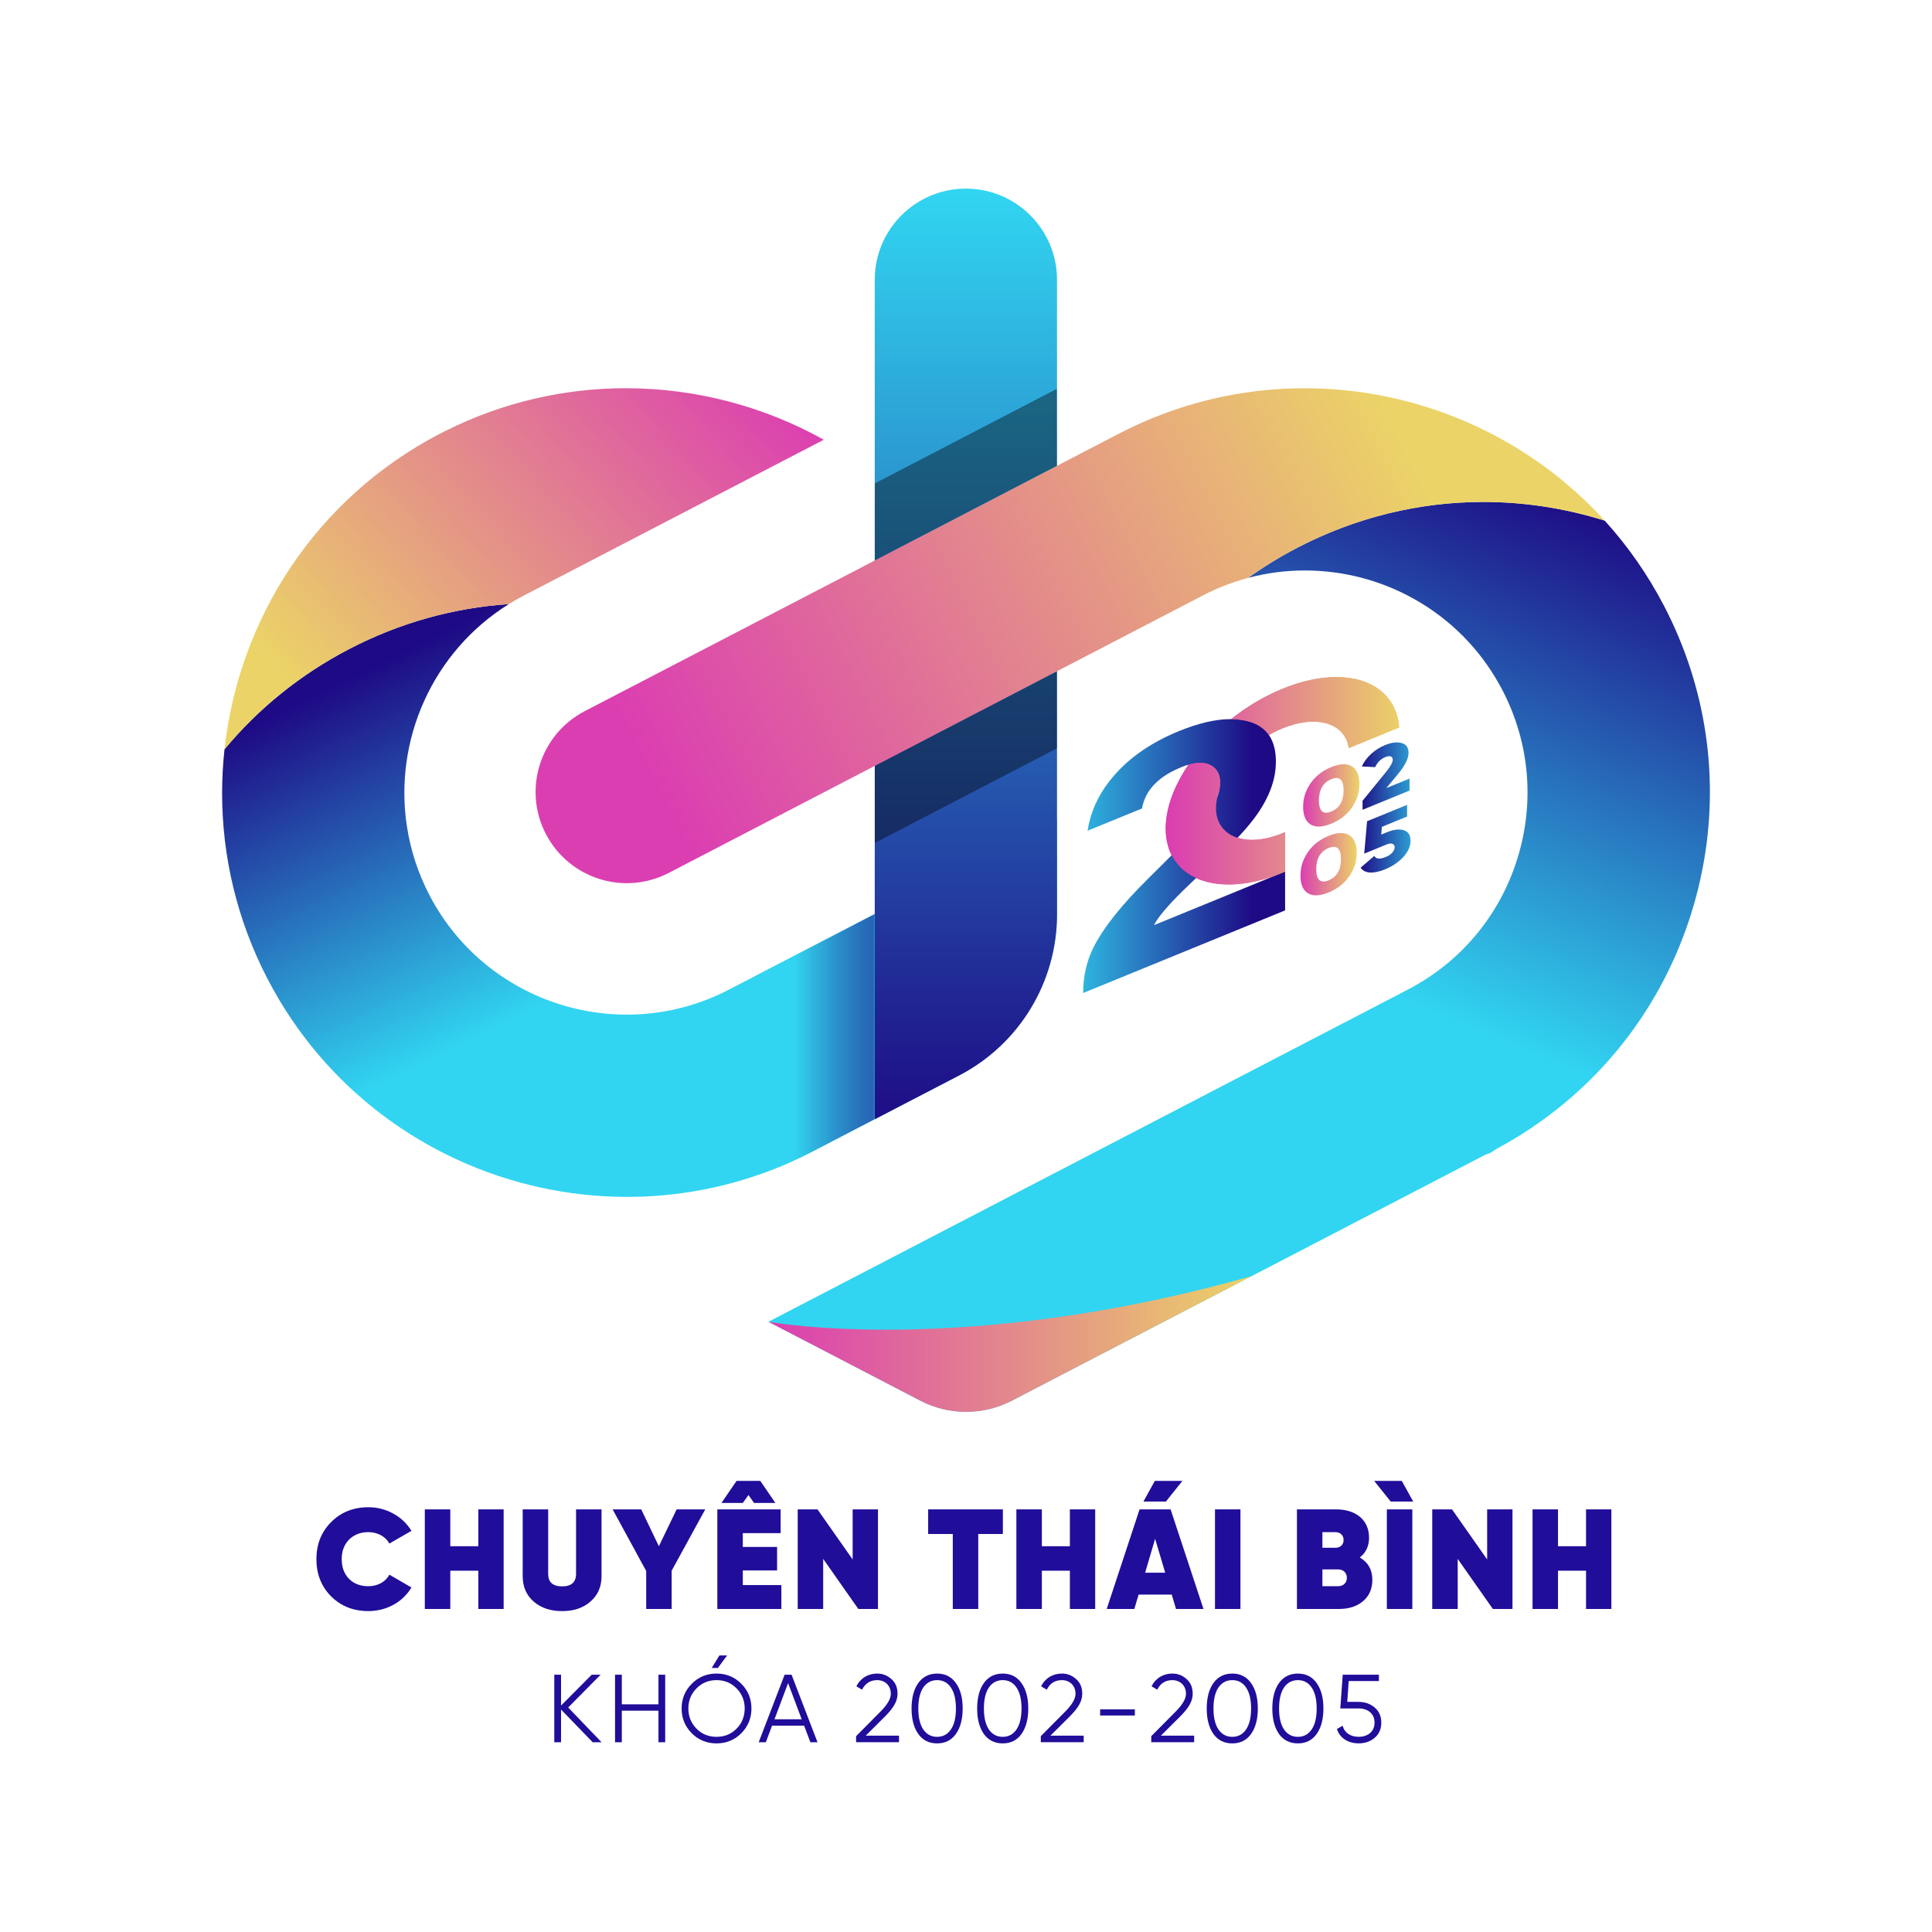 <svg xmlns="http://www.w3.org/2000/svg" xmlns:xlink="http://www.w3.org/1999/xlink" viewBox="0 0 1200 1200"><defs><style>      .cls-1 {        clip-path: url(#clippath);      }      .cls-2 {        fill: none;      }      .cls-2, .cls-3, .cls-4, .cls-5, .cls-6, .cls-7, .cls-8, .cls-9, .cls-10, .cls-11, .cls-12, .cls-13, .cls-14, .cls-15, .cls-16, .cls-17, .cls-18, .cls-19, .cls-20, .cls-21 {        stroke-width: 0px;      }      .cls-22 {        mask: url(#mask);      }      .cls-23 {        mix-blend-mode: overlay;        opacity: .4;      }      .cls-3 {        fill: url(#linear-gradient);      }      .cls-4 {        fill: url(#linear-gradient-11);      }      .cls-5 {        fill: url(#linear-gradient-12);      }      .cls-6 {        fill: url(#linear-gradient-13);      }      .cls-7 {        fill: url(#linear-gradient-10);      }      .cls-8 {        fill: url(#linear-gradient-17);      }      .cls-9 {        fill: url(#linear-gradient-16);      }      .cls-10 {        fill: url(#linear-gradient-15);      }      .cls-11 {        fill: url(#linear-gradient-18);      }      .cls-12 {        fill: url(#linear-gradient-14);      }      .cls-24 {        clip-path: url(#clippath-1);      }      .cls-25 {        clip-path: url(#clippath-4);      }      .cls-26 {        clip-path: url(#clippath-3);      }      .cls-27 {        clip-path: url(#clippath-2);      }      .cls-28 {        clip-path: url(#clippath-7);      }      .cls-29 {        clip-path: url(#clippath-8);      }      .cls-30 {        clip-path: url(#clippath-6);      }      .cls-31 {        clip-path: url(#clippath-5);      }      .cls-32 {        clip-path: url(#clippath-9);      }      .cls-33 {        clip-path: url(#clippath-20);      }      .cls-34 {        clip-path: url(#clippath-14);      }      .cls-35 {        clip-path: url(#clippath-13);      }      .cls-36 {        clip-path: url(#clippath-12);      }      .cls-37 {        clip-path: url(#clippath-10);      }      .cls-38 {        clip-path: url(#clippath-15);      }      .cls-39 {        clip-path: url(#clippath-17);      }      .cls-40 {        clip-path: url(#clippath-16);      }      .cls-41 {        clip-path: url(#clippath-19);      }      .cls-42 {        clip-path: url(#clippath-11);      }      .cls-43 {        clip-path: url(#clippath-18);      }      .cls-44 {        opacity: .6;      }      .cls-13 {        fill: url(#linear-gradient-4);      }      .cls-14 {        fill: url(#linear-gradient-2);      }      .cls-15 {        fill: url(#linear-gradient-3);      }      .cls-16 {        fill: url(#linear-gradient-8);      }      .cls-17 {        fill: url(#linear-gradient-9);      }      .cls-18 {        fill: url(#linear-gradient-7);      }      .cls-19 {        fill: url(#linear-gradient-5);      }      .cls-20 {        fill: url(#linear-gradient-6);      }      .cls-45 {        isolation: isolate;      }      .cls-46 {        mask: url(#mask-2);      }      .cls-47 {        mask: url(#mask-1);      }      .cls-21 {        fill: #200d9a;      }    </style><clipPath id="clippath"><rect class="cls-2" width="1200" height="1200"></rect></clipPath><clipPath id="clippath-1"><rect class="cls-2" width="1200" height="1200"></rect></clipPath><clipPath id="clippath-2"><path class="cls-2" d="m216.79,403.18c-30.14,15.69-56.27,36.84-77.33,62.21-1.01,9.04-1.5,18.15-1.5,27.29,0,39.04,9.11,78.63,28.35,115.58,8.9,17.1,19.51,32.76,31.52,46.86,48.27,56.71,119.03,88.3,191.69,88.3,5.52,0,11.05-.18,16.59-.57,32.97-2.17,66.01-10.93,97.2-26.89.53-.27,1.06-.53,1.57-.8l.2-.11,38.24-19.86,35.29-18.32,16.87-8.76c37.51-19.48,61.04-58.23,61.04-100.5v-58.78l-17.51,9.09-66.1,34.35-29.59,15.37-73.97,38.42-16.4,8.52-.25.12c-67.46,35.04-150.87,8.7-185.98-58.74-7.11-13.67-11.71-28-13.94-42.45-8.31-53.47,15.64-108.61,63.25-138.29-34.23,2.26-67.92,11.64-99.25,27.95"></path></clipPath><linearGradient id="linear-gradient" x1="0" y1="1199.97" x2="1" y2="1199.97" gradientTransform="translate(-472260.07 355.37) rotate(90) scale(393.89 -393.89)" gradientUnits="userSpaceOnUse"><stop offset="0" stop-color="#1e0a85"></stop><stop offset=".6" stop-color="#31d5f1"></stop><stop offset="1" stop-color="#31d5f1"></stop></linearGradient><clipPath id="clippath-3"><path class="cls-2" d="m805.67,340.26c-10.67,5.55-20.82,11.78-30.44,18.68,11.66-3.11,23.51-4.62,35.27-4.62,48.72,0,95.87,25.84,120.9,71.05.6,1.04,1.17,2.12,1.73,3.2,17.02,32.67,20.27,70.03,9.2,105.18-10.93,34.69-34.56,63.13-66.6,80.22l-3.86,2,.02.02-59.75,31.03-101.3,52.62-110.77,57.54-122.79,63.79,94.41,49.04c17.79,9.24,38.98,9.24,56.77,0l94.39-49.04,75.46-39.2,124.46-64.65,2.9-.99,3.82-2.51c9.68-5.18,18.93-10.95,27.72-17.25,44.03-31.43,76.54-76.06,93.1-128.56,3.01-9.52,5.43-19.12,7.27-28.78,10.58-55.26,2.35-112.07-24.02-162.72-10.21-19.62-22.66-37.32-36.88-52.96-24.75-7.75-50.1-11.6-75.33-11.59-39.83,0-79.34,9.58-115.68,28.5"></path></clipPath><linearGradient id="linear-gradient-2" x1="0" y1="1199.91" x2="1" y2="1199.91" gradientTransform="translate(1117.35 -395852.7) rotate(180) scale(330.4 -330.4)" gradientUnits="userSpaceOnUse"><stop offset="0" stop-color="#1e0a85"></stop><stop offset="1" stop-color="#31d5f1"></stop></linearGradient><clipPath id="clippath-4"><path class="cls-2" d="m276.57,267.7l-1.13.58c-.78.37-1.56.78-2.33,1.18-77.25,40.21-124.86,115.22-133.65,195.92,21.07-25.36,47.19-46.52,77.33-62.21,31.33-16.31,65.02-25.68,99.25-27.95,3.02-1.89,6.14-3.66,9.36-5.34.04-.02.07-.03.11-.05l186.17-96.7c-37.46-20.88-79.89-32-123-32-37.81,0-76.14,8.55-112.1,26.57"></path></clipPath><linearGradient id="linear-gradient-3" x1="0" y1="1199.94" x2="1" y2="1199.94" gradientTransform="translate(168.4 421052.4) scale(350.6 -350.6)" gradientUnits="userSpaceOnUse"><stop offset="0" stop-color="#ebd367"></stop><stop offset="1" stop-color="#db3eb1"></stop></linearGradient><clipPath id="clippath-5"><path class="cls-2" d="m543.32,173.76v521.44l35.29-18.32,17.17-8.92c37.32-19.39,60.75-57.95,60.75-100V173.76c0-31.26-25.34-56.6-56.6-56.6s-56.6,25.34-56.6,56.6"></path></clipPath><linearGradient id="linear-gradient-4" x1="0" y1="1200" x2="1" y2="1200" gradientTransform="translate(694253.61 695.2) rotate(-90) scale(578.04 -578.04)" xlink:href="#linear-gradient-2"></linearGradient><clipPath id="clippath-6"><path class="cls-2" d="m477.28,820.97l94.4,49.04c17.81,9.24,38.99,9.24,56.78,0l94.39-49.04,54.71-28.41c-179.27,50.79-300.29,28.41-300.29,28.41"></path></clipPath><linearGradient id="linear-gradient-5" x1="0" y1="1200" x2="1" y2="1200" gradientTransform="translate(477.28 361181.14) scale(300.29 -300.29)" gradientUnits="userSpaceOnUse"><stop offset="0" stop-color="#db3eb1"></stop><stop offset="1" stop-color="#ebd367"></stop></linearGradient><clipPath id="clippath-7"><path class="cls-2" d="m694.96,269.36l-38.44,19.97-113.21,58.82-180.11,93.55c-27.75,14.42-38.56,48.59-24.14,76.33,14.42,27.74,48.57,38.54,76.33,24.15l127.92-66.46,113.21-58.81,90.55-47.03.16-.09c9.09-4.72,18.48-8.31,28-10.84,9.62-6.9,19.78-13.12,30.44-18.68,59.35-30.9,127.16-36.9,191-16.91-48.07-52.87-116.34-82.22-186.38-82.22-38.95,0-78.45,9.08-115.33,28.23"></path></clipPath><linearGradient id="linear-gradient-6" y1="1200.01" y2="1200.01" gradientTransform="translate(909.36 -613371.01) rotate(180) scale(511.47 -511.47)" xlink:href="#linear-gradient-3"></linearGradient><clipPath id="clippath-8"><rect class="cls-2" width="1200" height="1200"></rect></clipPath><clipPath id="clippath-9"><rect class="cls-2" x="471.39" y="567.65" width="71.92" height="161.94"></rect></clipPath><clipPath id="clippath-10"><path class="cls-2" d="m543.32,567.65v127.55l-38.24,19.86-.19.11c-.52.27-1.05.54-1.59.79-10.45,5.35-21.1,9.88-31.9,13.63v-124.58l71.92-37.36Z"></path></clipPath><linearGradient id="linear-gradient-7" x1="0" y1="1200" x2="1" y2="1200" gradientTransform="translate(493.58 67884.48) scale(56.03 -56.03)" gradientUnits="userSpaceOnUse"><stop offset="0" stop-color="#000"></stop><stop offset=".11" stop-color="#222"></stop><stop offset=".36" stop-color="#6f6f6f"></stop><stop offset=".58" stop-color="#adadad"></stop><stop offset=".77" stop-color="#d9d9d9"></stop><stop offset=".91" stop-color="#f4f4f4"></stop><stop offset="1" stop-color="#fff"></stop></linearGradient><mask id="mask" x="471.39" y="567.65" width="71.92" height="161.94" maskUnits="userSpaceOnUse"><rect class="cls-18" x="471.4" y="567.65" width="71.92" height="161.94"></rect></mask><linearGradient id="linear-gradient-8" x1="0" y1="1200" x2="1" y2="1200" gradientTransform="translate(493.58 67884.48) scale(56.03 -56.03)" gradientUnits="userSpaceOnUse"><stop offset="0" stop-color="#31d5f1"></stop><stop offset=".24" stop-color="#2b98d0"></stop><stop offset=".5" stop-color="#255bb0"></stop><stop offset=".73" stop-color="#212f98"></stop><stop offset=".9" stop-color="#1e148a"></stop><stop offset="1" stop-color="#1e0a85"></stop></linearGradient><clipPath id="clippath-11"><rect class="cls-2" x="543.32" y="241.38" width="113.2" height="106.78"></rect></clipPath><clipPath id="clippath-12"><polygon class="cls-2" points="656.52 241.38 656.52 289.33 543.32 348.15 543.32 300.18 656.52 241.38"></polygon></clipPath><linearGradient id="linear-gradient-9" x1="0" y1="1200" x2="1" y2="1200" gradientTransform="translate(87456.19 342.69) rotate(-90) scale(72.38 -72.38)" gradientUnits="userSpaceOnUse"><stop offset="0" stop-color="#fff"></stop><stop offset=".2" stop-color="#fff"></stop><stop offset="1" stop-color="#000"></stop></linearGradient><mask id="mask-1" x="501.99" y="197.56" width="195.86" height="194.41" maskUnits="userSpaceOnUse"><rect class="cls-17" x="525.91" y="222.28" width="148.03" height="144.97" transform="translate(-68.44 285.38) rotate(-25.36)"></rect></mask><linearGradient id="linear-gradient-10" x1="0" y1="1200" x2="1" y2="1200" gradientTransform="translate(87456.19 342.69) rotate(-90) scale(72.38 -72.38)" gradientUnits="userSpaceOnUse"><stop offset="0" stop-color="#000"></stop><stop offset=".2" stop-color="#000"></stop><stop offset="1" stop-color="#000"></stop></linearGradient><clipPath id="clippath-13"><rect class="cls-2" x="543.32" y="416.9" width="113.2" height="106.78"></rect></clipPath><clipPath id="clippath-14"><polygon class="cls-2" points="656.52 416.9 656.52 464.87 543.32 523.67 543.32 475.72 656.52 416.9"></polygon></clipPath><linearGradient id="linear-gradient-11" x1="0" y1="1200" x2="1" y2="1200" gradientTransform="translate(126902.32 509.23) rotate(-90) scale(105.25 -105.25)" gradientUnits="userSpaceOnUse"><stop offset="0" stop-color="#000"></stop><stop offset=".2" stop-color="#000"></stop><stop offset=".86" stop-color="#fff"></stop><stop offset="1" stop-color="#fff"></stop></linearGradient><mask id="mask-2" x="501.11" y="372.15" width="197.62" height="196.27" maskUnits="userSpaceOnUse"><rect class="cls-4" x="525.6" y="397.43" width="148.65" height="145.71" transform="translate(-145.78 312.14) rotate(-26.12)"></rect></mask><linearGradient id="linear-gradient-12" x1="0" y1="1200" x2="1" y2="1200" gradientTransform="translate(126902.31 509.25) rotate(-90) scale(105.25 -105.25)" gradientUnits="userSpaceOnUse"><stop offset="0" stop-color="#000"></stop><stop offset=".2" stop-color="#000"></stop><stop offset=".86" stop-color="#000"></stop><stop offset="1" stop-color="#000"></stop></linearGradient><clipPath id="clippath-15"><path class="cls-2" d="m796.61,427.78c-40.09,16.4-72.58,55.28-72.58,86.85s32.49,43.86,72.58,27.47c.53-.22,1.05-.44,1.58-.66v-24.6c-.53.23-1.05.46-1.58.67-22.81,9.33-41.35,2.31-41.35-15.65s18.55-40.15,41.35-49.48c21.32-8.72,38.92-3.15,41.11,12.28l31.32-12.81c-1.56-19.97-16.99-31.32-39.03-31.32-10,0-21.36,2.34-33.4,7.26"></path></clipPath><linearGradient id="linear-gradient-13" x1="0" y1="1199.96" x2="1" y2="1199.96" gradientTransform="translate(724.03 137555.32) rotate(-22.25) scale(156.68 -105.7) skewX(15.43)" xlink:href="#linear-gradient-5"></linearGradient><clipPath id="clippath-16"><path class="cls-2" d="m732.12,454.16c-18.64,7.63-33.07,18.08-43.29,31.35-7.2,9.31-11.64,19.46-13.32,30.47l33.78-13.82c.58-2.93,1.42-5.51,2.55-7.74,3.79-7.52,11.05-13.48,21.77-17.87,7.92-3.24,14.1-3.62,18.55-1.16,3.79,2.08,5.69,5.66,5.69,10.72,0,8.58-5.44,18.85-16.32,30.84-4.12,4.55-13.36,13.91-27.71,28.09-17.16,16.89-28.78,31.52-34.88,43.89-4.12,8.44-6.18,17.72-6.18,27.85l125.45-51.32v-24.15l-81.42,33.31c2.14-4.51,7.99-11.52,17.56-21.02,7.08-6.8,14.26-13.69,21.52-20.69,11.38-10.5,19.71-19.56,24.99-27.17,7.75-11.09,11.62-21.96,11.62-32.61,0-13.64-5.68-21.99-17.07-25.07-3.42-.92-7.12-1.39-11.09-1.39-9.24,0-19.98,2.5-32.2,7.5"></path></clipPath><linearGradient id="linear-gradient-14" x1="0" y1="1199.9" x2="1" y2="1199.9" gradientTransform="translate(651.33 119107.82) rotate(-22.25) scale(135.54 -91.44) skewX(15.43)" gradientUnits="userSpaceOnUse"><stop offset="0" stop-color="#31d5f1"></stop><stop offset="1" stop-color="#1e0a85"></stop></linearGradient><clipPath id="clippath-17"><path class="cls-2" d="m738.17,474.95c-8.88,13.12-14.13,26.99-14.13,39.68,0,31.57,32.49,43.86,72.58,27.47.53-.22,1.05-.44,1.58-.66v-24.6c-.53.23-1.05.46-1.58.67-22.81,9.33-41.35,2.31-41.35-15.65,0-3.54.72-7.24,2.05-10.98.35-1.64.53-3.23.53-4.76,0-5.06-1.89-8.64-5.68-10.72-1.92-1.06-4.16-1.59-6.73-1.59-2.19,0-4.61.39-7.26,1.15m58.45-47.17c-11.47,4.69-22.32,11.22-31.96,18.9,3.85.02,7.43.47,10.75,1.37,5.64,1.52,9.88,4.36,12.72,8.48,2.74-1.57,5.58-2.97,8.49-4.16,21.32-8.72,38.92-3.15,41.11,12.28l31.32-12.81c-1.56-19.97-16.99-31.32-39.03-31.32-10,0-21.36,2.34-33.4,7.26"></path></clipPath><linearGradient id="linear-gradient-15" x1="0" y1="1199.96" x2="1" y2="1199.96" gradientTransform="translate(724.03 137555.32) rotate(-22.25) scale(156.68 -105.7) skewX(15.43)" xlink:href="#linear-gradient-5"></linearGradient><clipPath id="clippath-18"><path class="cls-2" d="m849.12,510.08l-1.78,20.13,13.43-5.49c7.29-3.37,7.48,4.86-.31,7.66-3.49,1.43-5.82,1.17-6.87-.76l-8.46,7.32c2.51,3.8,8.21,3.88,15.33.97,4.35-1.78,8.09-4.33,11.1-7.53,3-3.21,4.54-6.64,4.54-10.16s-1.41-5.75-4.23-6.57c-2.76-.85-6.25-.43-10.48,1.29l-3.49,1.43.43-4.81,15.63-6.4v-7.24l-24.83,10.16Zm11.22-47.32c-6.19,2.53-11.83,7.4-14.47,13.3l8.28.43c1.35-3.01,3.43-5.07,6.32-6.25,2.88-1.18,4.6-.43,4.6,1.69,0,1.64-1.47,4.22-4.35,7.77l-14.41,17.67v5.6l29.18-11.94v-7.43l-14.41,5.9,7.11-8.56c4.47-5.35,6.68-9.78,6.68-13.35,0-3.28-1.41-5.31-4.29-6.07-.93-.27-1.92-.41-2.99-.41-2.16,0-4.58.56-7.25,1.65"></path></clipPath><linearGradient id="linear-gradient-16" x1="0" y1="1199.98" x2="1" y2="1199.98" gradientTransform="translate(845.14 42238.61) rotate(-22.25) scale(47.71 -32.19) skewX(15.43)" xlink:href="#linear-gradient-2"></linearGradient><clipPath id="clippath-19"><path class="cls-2" d="m819.21,497.16c0-6.71,2.58-11.1,7.67-13.18,5.08-2.08,7.65.2,7.65,6.9s-2.58,11.1-7.65,13.18c-1.21.5-2.29.75-3.21.75-2.96,0-4.46-2.54-4.46-7.65m7.67-20.71c-5.47,2.23-9.75,5.59-12.88,10.09-3.07,4.45-4.6,9.32-4.6,14.63s1.53,8.93,4.6,10.92c3.13,1.9,7.41,1.74,12.88-.49,5.45-2.23,9.73-5.59,12.81-10.02,3.13-4.51,4.66-9.39,4.66-14.69s-1.53-8.94-4.66-10.85c-1.43-.92-3.13-1.38-5.09-1.38-2.24,0-4.81.6-7.71,1.79"></path></clipPath><linearGradient id="linear-gradient-17" x1="0" y1="1199.99" x2="1" y2="1199.99" gradientTransform="translate(809.4 42425.37) scale(34.94 -34.94)" xlink:href="#linear-gradient-5"></linearGradient><clipPath id="clippath-20"><path class="cls-2" d="m817.55,539.9c0-6.71,2.58-11.1,7.67-13.18,5.09-2.08,7.67.19,7.67,6.9s-2.58,11.1-7.67,13.18c-1.21.5-2.28.74-3.21.74-2.96,0-4.46-2.54-4.46-7.65m7.67-20.71c-5.45,2.23-9.75,5.59-12.87,10.09-3.07,4.45-4.6,9.32-4.6,14.63s1.53,8.93,4.6,10.9c3.12,1.92,7.41,1.75,12.87-.48,5.45-2.23,9.75-5.59,12.81-10.02,3.13-4.51,4.67-9.39,4.67-14.69s-1.54-8.94-4.67-10.84c-1.43-.92-3.13-1.38-5.09-1.38-2.24,0-4.81.6-7.72,1.79"></path></clipPath><linearGradient id="linear-gradient-18" x1="0" y1="1199.99" x2="1" y2="1199.99" gradientTransform="translate(807.75 42468.53) scale(34.94 -34.94)" xlink:href="#linear-gradient-5"></linearGradient></defs><g class="cls-45"><g id="Layer_2" data-name="Layer 2"><g id="Layer_1-2" data-name="Layer 1"><g class="cls-1"><g class="cls-24"><path class="cls-21" d="m205.63,991.5c-6.1-6.19-9.1-13.88-9.1-23.07s3-16.88,9.1-22.98c6.1-6.19,13.88-9.28,23.16-9.28,5.57,0,10.78,1.33,15.55,3.98,4.77,2.65,8.48,6.19,11.22,10.69l-13.7,7.87c-2.39-4.33-7.34-7.07-13.08-7.07-4.95,0-8.93,1.59-12.02,4.68-3,3.09-4.51,7.07-4.51,12.11s1.5,9.1,4.51,12.2c3.09,3.09,7.07,4.59,12.02,4.59,5.74,0,10.69-2.65,13.08-7.16l13.7,7.95c-5.39,9.1-15.47,14.67-26.78,14.67-9.28,0-17.06-3.09-23.16-9.19"></path><polygon class="cls-21" points="297.09 937.5 312.82 937.5 312.82 999.36 297.09 999.36 297.09 975.59 279.68 975.59 279.68 999.36 263.86 999.36 263.86 937.5 279.68 937.5 279.68 960.39 297.09 960.39 297.09 937.5"></polygon><path class="cls-21" d="m324.66,937.5h15.82v40.04c0,5.21,2.92,7.78,8.66,7.78s8.66-2.56,8.66-7.78v-40.04h15.82v41.54c0,6.54-2.3,11.75-6.89,15.73-4.51,3.98-10.43,5.92-17.59,5.92s-13.08-1.94-17.67-5.92c-4.51-3.98-6.81-9.19-6.81-15.73v-41.54Z"></path><polygon class="cls-21" points="438.04 937.5 417.18 975.59 417.18 999.36 401.36 999.36 401.36 975.76 380.51 937.5 398.27 937.5 409.23 960.39 420.28 937.5 438.04 937.5"></polygon><path class="cls-21" d="m461.37,984.51h23.95v14.85h-39.77v-61.86h39.33v14.76h-23.51v8.57h21.3v14.58h-21.3v9.1Zm3.54-55.94l-3.54,4.95h-13.26l9.37-13.7h14.76l9.37,13.7h-13.26l-3.45-4.95Z"></path><polygon class="cls-21" points="529.59 937.5 545.32 937.5 545.32 999.36 533.12 999.36 511.29 968.25 511.29 999.36 495.47 999.36 495.47 937.5 507.76 937.5 529.59 968.61 529.59 937.5"></polygon><polygon class="cls-21" points="622.9 937.5 622.9 952.79 607.61 952.79 607.61 999.36 591.79 999.36 591.79 952.79 576.5 952.79 576.5 937.5 622.9 937.5"></polygon><polygon class="cls-21" points="664.52 937.5 680.25 937.5 680.25 999.36 664.52 999.36 664.52 975.59 647.11 975.59 647.11 999.36 631.29 999.36 631.29 937.5 647.11 937.5 647.11 960.39 664.52 960.39 664.52 937.5"></polygon><path class="cls-21" d="m730.44,999.36l-2.65-8.93h-20.59l-2.65,8.93h-17.15l20.41-61.86h19.27l20.42,61.86h-17.06Zm3.98-79.54l-10.25,12.81h-13.96l7.07-12.81h17.15Zm-23.15,57h12.46l-6.27-21.03-6.19,21.03Z"></path><rect class="cls-21" x="754.65" y="937.5" width="15.82" height="61.86"></rect><path class="cls-21" d="m852.39,981.24c0,5.48-1.86,9.9-5.66,13.17-3.8,3.27-8.84,4.95-15.11,4.95h-26.07v-61.86h24.39c12.37,0,20.41,6.72,20.41,17.59,0,5.21-1.94,9.28-5.74,12.28,5.22,3.09,7.78,7.69,7.78,13.88m-31.02-29.61v9.72h8.13c2.83,0,5.04-1.77,5.04-4.86,0-2.92-2.12-4.86-5.04-4.86h-8.13Zm9.81,33.58c3.18,0,5.39-2.12,5.39-5.21s-2.21-5.21-5.39-5.21h-9.81v10.43h9.81Z"></path><path class="cls-21" d="m863.79,932.64l-10.25-12.82h17.15l7.07,12.82h-13.96Zm-2.39,66.73h15.82v-61.86h-15.82v61.86Z"></path><polygon class="cls-21" points="923.7 937.5 939.43 937.5 939.43 999.36 927.24 999.36 905.41 968.25 905.41 999.36 889.59 999.36 889.59 937.5 901.87 937.5 923.7 968.61 923.7 937.5"></polygon><polygon class="cls-21" points="985.12 937.5 1000.85 937.5 1000.85 999.36 985.12 999.36 985.12 975.59 967.71 975.59 967.71 999.36 951.89 999.36 951.89 937.5 967.71 937.5 967.71 960.39 985.12 960.39 985.12 937.5"></polygon><polygon class="cls-21" points="373.63 1082.13 368.12 1082.13 348.47 1061.82 348.47 1082.13 344.28 1082.13 344.28 1040.2 348.47 1040.2 348.47 1059.37 367.52 1040.2 373.03 1040.2 352.91 1060.56 373.63 1082.13"></polygon><polygon class="cls-21" points="408.98 1040.2 413.17 1040.2 413.17 1082.13 408.98 1082.13 408.98 1062.54 386.22 1062.54 386.22 1082.13 382.02 1082.13 382.02 1040.2 386.22 1040.2 386.22 1058.59 408.98 1058.59 408.98 1040.2"></polygon><path class="cls-21" d="m460.44,1076.56c-4.19,4.19-9.34,6.29-15.39,6.29s-11.2-2.1-15.39-6.29c-4.19-4.25-6.29-9.34-6.29-15.39s2.1-11.14,6.29-15.34c4.19-4.25,9.35-6.35,15.39-6.35s11.2,2.1,15.39,6.35c4.19,4.19,6.29,9.29,6.29,15.34s-2.1,11.14-6.29,15.39m-27.85-2.87c3.35,3.41,7.49,5.09,12.46,5.09s9.11-1.68,12.46-5.09c3.36-3.42,5.03-7.61,5.03-12.52s-1.68-9.04-5.03-12.46c-3.35-3.41-7.49-5.15-12.46-5.15s-9.11,1.74-12.46,5.15c-3.35,3.41-5.03,7.55-5.03,12.46s1.68,9.1,5.03,12.52m9.46-37.68h3.83l5.75-7.79h-4.79l-4.79,7.79Z"></path><path class="cls-21" d="m503.34,1082.13l-3.89-10.3h-19.89l-3.89,10.3h-4.43l16.11-41.93h4.31l16.11,41.93h-4.43Zm-22.28-14.26h16.89l-8.45-22.46-8.45,22.46Z"></path><path class="cls-21" d="m531.74,1082.13v-3.77l15.09-15.21c4.31-4.31,6.47-8.03,6.47-11.08,0-5.33-3.83-8.51-8.45-8.51-4.31,0-7.43,1.98-9.41,5.93l-3.53-2.1c2.64-5.21,7.43-7.91,12.94-7.91,3.35,0,6.29,1.14,8.8,3.41,2.58,2.22,3.83,5.27,3.83,9.16,0,4.85-2.82,9.1-7.79,14.08l-11.98,11.92h20.67v4.07h-26.66Z"></path><path class="cls-21" d="m582.06,1082.85c-5.03,0-8.92-1.98-11.74-5.87-2.75-3.95-4.13-9.22-4.13-15.81s1.38-11.86,4.13-15.75c2.82-3.95,6.71-5.93,11.74-5.93s8.92,1.98,11.68,5.93c2.82,3.89,4.19,9.17,4.19,15.75s-1.38,11.86-4.19,15.81c-2.76,3.89-6.65,5.87-11.68,5.87m0-4.07c3.65,0,6.53-1.56,8.57-4.61,2.1-3.05,3.11-7.43,3.11-13s-1.02-9.94-3.11-13c-2.04-3.06-4.91-4.61-8.57-4.61s-6.53,1.56-8.62,4.61c-2.04,3.05-3.06,7.43-3.06,13s1.02,9.94,3.06,13c2.1,3.06,4.97,4.61,8.62,4.61"></path><path class="cls-21" d="m622.8,1082.85c-5.03,0-8.92-1.98-11.74-5.87-2.75-3.95-4.13-9.22-4.13-15.81s1.38-11.86,4.13-15.75c2.82-3.95,6.71-5.93,11.74-5.93s8.92,1.98,11.68,5.93c2.81,3.89,4.19,9.17,4.19,15.75s-1.38,11.86-4.19,15.81c-2.76,3.89-6.65,5.87-11.68,5.87m0-4.07c3.65,0,6.53-1.56,8.57-4.61,2.1-3.05,3.11-7.43,3.11-13s-1.02-9.94-3.11-13c-2.04-3.06-4.91-4.61-8.57-4.61s-6.53,1.56-8.62,4.61c-2.04,3.05-3.06,7.43-3.06,13s1.02,9.94,3.06,13c2.1,3.06,4.97,4.61,8.62,4.61"></path><path class="cls-21" d="m646.47,1082.13v-3.77l15.09-15.21c4.31-4.31,6.47-8.03,6.47-11.08,0-5.33-3.83-8.51-8.45-8.51-4.31,0-7.43,1.98-9.41,5.93l-3.53-2.1c2.64-5.21,7.43-7.91,12.94-7.91,3.35,0,6.29,1.14,8.8,3.41,2.58,2.22,3.83,5.27,3.83,9.16,0,4.85-2.82,9.1-7.79,14.08l-11.98,11.92h20.67v4.07h-26.66Z"></path><rect class="cls-21" x="683.31" y="1061.7" width="21.56" height="3.83"></rect><path class="cls-21" d="m715.07,1082.13v-3.77l15.09-15.21c4.31-4.31,6.47-8.03,6.47-11.08,0-5.33-3.83-8.51-8.45-8.51-4.31,0-7.43,1.98-9.41,5.93l-3.53-2.1c2.64-5.21,7.43-7.91,12.94-7.91,3.35,0,6.29,1.14,8.8,3.41,2.58,2.22,3.83,5.27,3.83,9.16,0,4.85-2.82,9.1-7.79,14.08l-11.98,11.92h20.67v4.07h-26.66Z"></path><path class="cls-21" d="m765.39,1082.85c-5.03,0-8.92-1.98-11.74-5.87-2.75-3.95-4.13-9.22-4.13-15.81s1.38-11.86,4.13-15.75c2.82-3.95,6.71-5.93,11.74-5.93s8.92,1.98,11.68,5.93c2.81,3.89,4.19,9.17,4.19,15.75s-1.38,11.86-4.19,15.81c-2.76,3.89-6.65,5.87-11.68,5.87m0-4.07c3.65,0,6.53-1.56,8.57-4.61,2.1-3.05,3.11-7.43,3.11-13s-1.02-9.94-3.11-13c-2.04-3.06-4.91-4.61-8.57-4.61s-6.53,1.56-8.62,4.61c-2.04,3.05-3.06,7.43-3.06,13s1.02,9.94,3.06,13c2.1,3.06,4.97,4.61,8.62,4.61"></path><path class="cls-21" d="m806.13,1082.85c-5.03,0-8.92-1.98-11.74-5.87-2.75-3.95-4.13-9.22-4.13-15.81s1.38-11.86,4.13-15.75c2.82-3.95,6.71-5.93,11.74-5.93s8.92,1.98,11.68,5.93c2.82,3.89,4.19,9.17,4.19,15.75s-1.38,11.86-4.19,15.81c-2.76,3.89-6.65,5.87-11.68,5.87m0-4.07c3.65,0,6.53-1.56,8.57-4.61,2.1-3.05,3.11-7.43,3.11-13s-1.02-9.94-3.11-13c-2.04-3.06-4.91-4.61-8.57-4.61s-6.53,1.56-8.62,4.61c-2.04,3.05-3.06,7.43-3.06,13s1.02,9.94,3.06,13c2.1,3.06,4.97,4.61,8.62,4.61"></path><path class="cls-21" d="m843.87,1057.09c3.89,0,7.25,1.14,9.94,3.47,2.76,2.28,4.13,5.39,4.13,9.4s-1.38,7.13-4.13,9.46c-2.7,2.28-6.05,3.41-9.94,3.41-6.29,0-11.74-3.17-13.48-8.92l3.53-2.04c1.2,4.49,4.97,6.89,9.95,6.89,5.75,0,9.88-3.24,9.88-8.81s-4.13-8.81-9.88-8.81h-11.38l1.5-20.96h22.46v3.95h-18.75l-.9,12.94h7.07Z"></path></g><g class="cls-27"><rect class="cls-3" x="83.78" y="281.04" width="626.91" height="556.56" transform="translate(-203.17 227.42) rotate(-25.68)"></rect></g><g class="cls-26"><rect class="cls-14" x="397.27" y="213.75" width="750.89" height="763.5" transform="translate(-73.87 1080.27) rotate(-67.42)"></rect></g><g class="cls-25"><rect class="cls-15" x="111.79" y="146.11" width="427.55" height="414.31" transform="translate(-152.24 303.34) rotate(-41.37)"></rect></g><g class="cls-31"><rect class="cls-13" x="543.32" y="117.16" width="113.21" height="578.04"></rect></g><g class="cls-30"><rect class="cls-19" x="477.28" y="792.55" width="300.29" height="86.69"></rect></g><g class="cls-28"><rect class="cls-20" x="289.8" y="103.56" width="741.71" height="590.58" transform="translate(-109.57 350.94) rotate(-27.56)"></rect></g><g class="cls-29"><g class="cls-44"><g class="cls-32"><g class="cls-37"><g class="cls-22"><rect class="cls-16" x="471.39" y="567.65" width="71.92" height="161.94"></rect></g></g></g></g><g class="cls-23"><g class="cls-42"><g class="cls-36"><g class="cls-47"><rect class="cls-7" x="525.91" y="222.28" width="148.03" height="144.97" transform="translate(-68.44 285.38) rotate(-25.36)"></rect></g></g></g></g><g class="cls-23"><g class="cls-35"><g class="cls-34"><g class="cls-46"><rect class="cls-5" x="525.6" y="397.43" width="148.65" height="145.71" transform="translate(-145.78 312.14) rotate(-26.12)"></rect></g></g></g></g></g><g class="cls-38"><polygon class="cls-6" points="724.03 420.51 869.05 361.19 869.05 558.49 724.03 617.81 724.03 420.51"></polygon></g><g class="cls-40"><polygon class="cls-12" points="672.74 446.66 798.2 395.34 798.2 616.77 672.74 668.09 672.74 446.66"></polygon></g><g class="cls-39"><polygon class="cls-10" points="724.03 420.51 869.05 361.19 869.05 558.49 724.03 617.81 724.03 420.51"></polygon></g><g class="cls-43"><polygon class="cls-9" points="845.14 461.11 876.1 448.45 876.1 542.82 845.14 555.49 845.14 461.11"></polygon></g><g class="cls-41"><rect class="cls-8" x="809.4" y="474.66" width="34.94" height="39.34"></rect></g><g class="cls-33"><rect class="cls-11" x="807.75" y="517.39" width="34.94" height="39.34"></rect></g></g></g></g></g></svg>